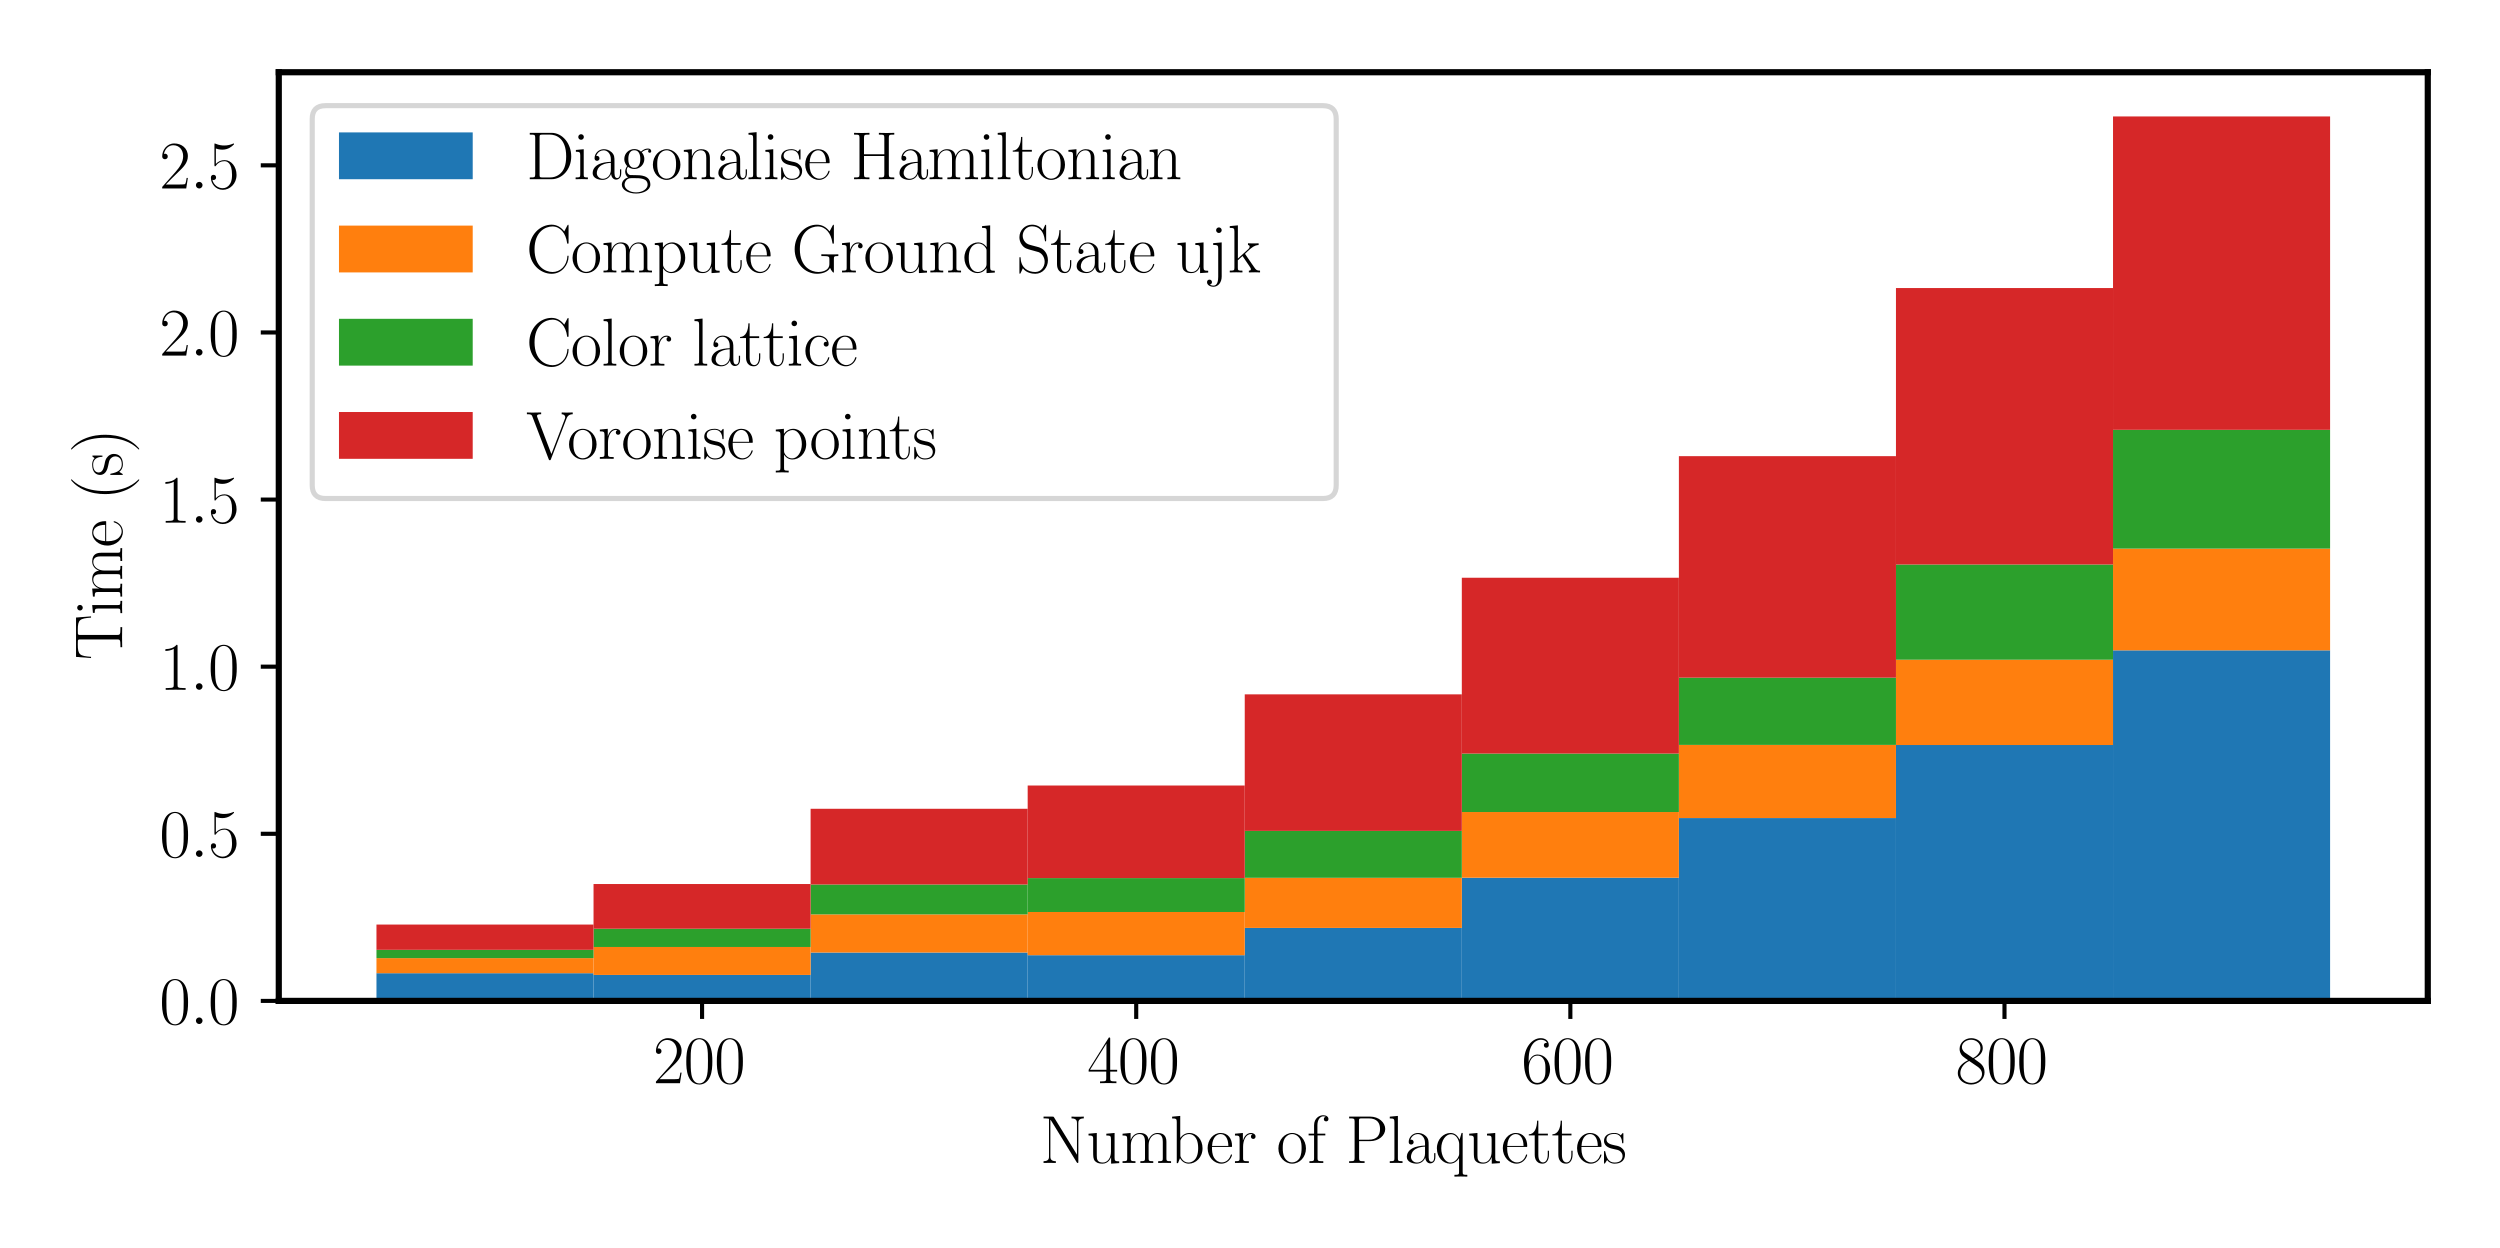 <?xml version="1.0" encoding="utf-8" standalone="no"?>
<!DOCTYPE svg PUBLIC "-//W3C//DTD SVG 1.1//EN"
  "http://www.w3.org/Graphics/SVG/1.1/DTD/svg11.dtd">
<svg xmlns:xlink="http://www.w3.org/1999/xlink" width="486pt" height="242.64pt" viewBox="0 0 486 242.64" xmlns="http://www.w3.org/2000/svg" version="1.1">
 <defs>
  <style type="text/css">*{stroke-linejoin: round; stroke-linecap: butt}</style>
 </defs>
 <g id="figure_1">
  <g id="patch_1">
   <path d="M 0 242.64 
L 486 242.64 
L 486 0 
L 0 0 
z
" style="fill: #ffffff"/>
  </g>
  <g id="axes_1">
   <g id="patch_2">
    <path d="M 54.196 194.575 
L 471.96 194.575 
L 471.96 14.04 
L 54.196 14.04 
z
" style="fill: #ffffff"/>
   </g>
   <g id="patch_3">
    <path d="M 73.185 194.575 
L 115.383 194.575 
L 115.383 189.194 
L 73.185 189.194 
z
" clip-path="url(#pd50d4f5464)" style="fill: #1f77b4"/>
   </g>
   <g id="patch_4">
    <path d="M 115.383 194.575 
L 157.582 194.575 
L 157.582 189.527 
L 115.383 189.527 
z
" clip-path="url(#pd50d4f5464)" style="fill: #1f77b4"/>
   </g>
   <g id="patch_5">
    <path d="M 157.582 194.575 
L 199.78 194.575 
L 199.78 185.17 
L 157.582 185.17 
z
" clip-path="url(#pd50d4f5464)" style="fill: #1f77b4"/>
   </g>
   <g id="patch_6">
    <path d="M 199.78 194.575 
L 241.979 194.575 
L 241.979 185.688 
L 199.78 185.688 
z
" clip-path="url(#pd50d4f5464)" style="fill: #1f77b4"/>
   </g>
   <g id="patch_7">
    <path d="M 241.979 194.575 
L 284.177 194.575 
L 284.177 180.386 
L 241.979 180.386 
z
" clip-path="url(#pd50d4f5464)" style="fill: #1f77b4"/>
   </g>
   <g id="patch_8">
    <path d="M 284.177 194.575 
L 326.375 194.575 
L 326.375 170.626 
L 284.177 170.626 
z
" clip-path="url(#pd50d4f5464)" style="fill: #1f77b4"/>
   </g>
   <g id="patch_9">
    <path d="M 326.375 194.575 
L 368.574 194.575 
L 368.574 159.027 
L 326.375 159.027 
z
" clip-path="url(#pd50d4f5464)" style="fill: #1f77b4"/>
   </g>
   <g id="patch_10">
    <path d="M 368.574 194.575 
L 410.772 194.575 
L 410.772 144.834 
L 368.574 144.834 
z
" clip-path="url(#pd50d4f5464)" style="fill: #1f77b4"/>
   </g>
   <g id="patch_11">
    <path d="M 410.772 194.575 
L 452.971 194.575 
L 452.971 126.422 
L 410.772 126.422 
z
" clip-path="url(#pd50d4f5464)" style="fill: #1f77b4"/>
   </g>
   <g id="patch_12">
    <path d="M 73.185 189.194 
L 115.383 189.194 
L 115.383 186.26 
L 73.185 186.26 
z
" clip-path="url(#pd50d4f5464)" style="fill: #ff7f0e"/>
   </g>
   <g id="patch_13">
    <path d="M 115.383 189.527 
L 157.582 189.527 
L 157.582 184.092 
L 115.383 184.092 
z
" clip-path="url(#pd50d4f5464)" style="fill: #ff7f0e"/>
   </g>
   <g id="patch_14">
    <path d="M 157.582 185.17 
L 199.78 185.17 
L 199.78 177.757 
L 157.582 177.757 
z
" clip-path="url(#pd50d4f5464)" style="fill: #ff7f0e"/>
   </g>
   <g id="patch_15">
    <path d="M 199.78 185.688 
L 241.979 185.688 
L 241.979 177.291 
L 199.78 177.291 
z
" clip-path="url(#pd50d4f5464)" style="fill: #ff7f0e"/>
   </g>
   <g id="patch_16">
    <path d="M 241.979 180.386 
L 284.177 180.386 
L 284.177 170.643 
L 241.979 170.643 
z
" clip-path="url(#pd50d4f5464)" style="fill: #ff7f0e"/>
   </g>
   <g id="patch_17">
    <path d="M 284.177 170.626 
L 326.375 170.626 
L 326.375 157.858 
L 284.177 157.858 
z
" clip-path="url(#pd50d4f5464)" style="fill: #ff7f0e"/>
   </g>
   <g id="patch_18">
    <path d="M 326.375 159.027 
L 368.574 159.027 
L 368.574 144.809 
L 326.375 144.809 
z
" clip-path="url(#pd50d4f5464)" style="fill: #ff7f0e"/>
   </g>
   <g id="patch_19">
    <path d="M 368.574 144.834 
L 410.772 144.834 
L 410.772 128.248 
L 368.574 128.248 
z
" clip-path="url(#pd50d4f5464)" style="fill: #ff7f0e"/>
   </g>
   <g id="patch_20">
    <path d="M 410.772 126.422 
L 452.971 126.422 
L 452.971 106.651 
L 410.772 106.651 
z
" clip-path="url(#pd50d4f5464)" style="fill: #ff7f0e"/>
   </g>
   <g id="patch_21">
    <path d="M 73.185 186.26 
L 115.383 186.26 
L 115.383 184.644 
L 73.185 184.644 
z
" clip-path="url(#pd50d4f5464)" style="fill: #2ca02c"/>
   </g>
   <g id="patch_22">
    <path d="M 115.383 184.092 
L 157.582 184.092 
L 157.582 180.545 
L 115.383 180.545 
z
" clip-path="url(#pd50d4f5464)" style="fill: #2ca02c"/>
   </g>
   <g id="patch_23">
    <path d="M 157.582 177.757 
L 199.78 177.757 
L 199.78 171.948 
L 157.582 171.948 
z
" clip-path="url(#pd50d4f5464)" style="fill: #2ca02c"/>
   </g>
   <g id="patch_24">
    <path d="M 199.78 177.291 
L 241.979 177.291 
L 241.979 170.703 
L 199.78 170.703 
z
" clip-path="url(#pd50d4f5464)" style="fill: #2ca02c"/>
   </g>
   <g id="patch_25">
    <path d="M 241.979 170.643 
L 284.177 170.643 
L 284.177 161.524 
L 241.979 161.524 
z
" clip-path="url(#pd50d4f5464)" style="fill: #2ca02c"/>
   </g>
   <g id="patch_26">
    <path d="M 284.177 157.858 
L 326.375 157.858 
L 326.375 146.493 
L 284.177 146.493 
z
" clip-path="url(#pd50d4f5464)" style="fill: #2ca02c"/>
   </g>
   <g id="patch_27">
    <path d="M 326.375 144.809 
L 368.574 144.809 
L 368.574 131.738 
L 326.375 131.738 
z
" clip-path="url(#pd50d4f5464)" style="fill: #2ca02c"/>
   </g>
   <g id="patch_28">
    <path d="M 368.574 128.248 
L 410.772 128.248 
L 410.772 109.74 
L 368.574 109.74 
z
" clip-path="url(#pd50d4f5464)" style="fill: #2ca02c"/>
   </g>
   <g id="patch_29">
    <path d="M 410.772 106.651 
L 452.971 106.651 
L 452.971 83.556 
L 410.772 83.556 
z
" clip-path="url(#pd50d4f5464)" style="fill: #2ca02c"/>
   </g>
   <g id="patch_30">
    <path d="M 73.185 184.644 
L 115.383 184.644 
L 115.383 179.734 
L 73.185 179.734 
z
" clip-path="url(#pd50d4f5464)" style="fill: #d62728"/>
   </g>
   <g id="patch_31">
    <path d="M 115.383 180.545 
L 157.582 180.545 
L 157.582 171.854 
L 115.383 171.854 
z
" clip-path="url(#pd50d4f5464)" style="fill: #d62728"/>
   </g>
   <g id="patch_32">
    <path d="M 157.582 171.948 
L 199.78 171.948 
L 199.78 157.226 
L 157.582 157.226 
z
" clip-path="url(#pd50d4f5464)" style="fill: #d62728"/>
   </g>
   <g id="patch_33">
    <path d="M 199.78 170.703 
L 241.979 170.703 
L 241.979 152.704 
L 199.78 152.704 
z
" clip-path="url(#pd50d4f5464)" style="fill: #d62728"/>
   </g>
   <g id="patch_34">
    <path d="M 241.979 161.524 
L 284.177 161.524 
L 284.177 134.983 
L 241.979 134.983 
z
" clip-path="url(#pd50d4f5464)" style="fill: #d62728"/>
   </g>
   <g id="patch_35">
    <path d="M 284.177 146.493 
L 326.375 146.493 
L 326.375 112.313 
L 284.177 112.313 
z
" clip-path="url(#pd50d4f5464)" style="fill: #d62728"/>
   </g>
   <g id="patch_36">
    <path d="M 326.375 131.738 
L 368.574 131.738 
L 368.574 88.677 
L 326.375 88.677 
z
" clip-path="url(#pd50d4f5464)" style="fill: #d62728"/>
   </g>
   <g id="patch_37">
    <path d="M 368.574 109.74 
L 410.772 109.74 
L 410.772 55.996 
L 368.574 55.996 
z
" clip-path="url(#pd50d4f5464)" style="fill: #d62728"/>
   </g>
   <g id="patch_38">
    <path d="M 410.772 83.556 
L 452.971 83.556 
L 452.971 22.637 
L 410.772 22.637 
z
" clip-path="url(#pd50d4f5464)" style="fill: #d62728"/>
   </g>
   <g id="matplotlib.axis_1">
    <g id="xtick_1">
     <g id="line2d_1">
      <defs>
       <path id="m2e72b490d2" d="M 0 0 
L 0 3.5 
" style="stroke: #000000; stroke-width: 0.8"/>
      </defs>
      <g>
       <use xlink:href="#m2e72b490d2" x="136.482" y="194.575" style="stroke: #000000; stroke-width: 0.8"/>
      </g>
     </g>
     <g id="text_1">
      <!-- $\mathdefault{200}$ -->
      <g transform="translate(126.971 210.569)scale(0.13 -0.13)">
       <defs>
        <path id="CMR17-32" d="M 2669 990 
L 2554 990 
C 2490 537 2438 460 2413 422 
C 2381 371 1920 371 1830 371 
L 602 371 
C 832 620 1280 1073 1824 1596 
C 2214 1966 2669 2400 2669 3033 
C 2669 3788 2067 4224 1395 4224 
C 691 4224 262 3603 262 3027 
C 262 2777 448 2745 525 2745 
C 589 2745 781 2783 781 3007 
C 781 3206 614 3264 525 3264 
C 486 3264 448 3257 422 3244 
C 544 3788 915 4057 1306 4057 
C 1862 4057 2227 3616 2227 3033 
C 2227 2477 1901 1998 1536 1583 
L 262 147 
L 262 0 
L 2515 0 
L 2669 990 
z
" transform="scale(0.016)"/>
        <path id="CMR17-30" d="M 2688 2038 
C 2688 2430 2682 3099 2413 3613 
C 2176 4063 1798 4224 1466 4224 
C 1158 4224 768 4082 525 3620 
C 269 3137 243 2539 243 2038 
C 243 1671 250 1112 448 623 
C 723 -39 1216 -128 1466 -128 
C 1760 -128 2208 -7 2470 604 
C 2662 1048 2688 1568 2688 2038 
z
M 1466 -26 
C 1056 -26 813 328 723 816 
C 653 1196 653 1749 653 2109 
C 653 2604 653 3015 736 3407 
C 858 3954 1216 4121 1466 4121 
C 1728 4121 2067 3947 2189 3420 
C 2272 3054 2278 2623 2278 2109 
C 2278 1691 2278 1176 2202 797 
C 2067 96 1690 -26 1466 -26 
z
" transform="scale(0.016)"/>
       </defs>
       <use xlink:href="#CMR17-32" transform="scale(0.996)"/>
       <use xlink:href="#CMR17-30" transform="translate(45.69 0)scale(0.996)"/>
       <use xlink:href="#CMR17-30" transform="translate(91.381 0)scale(0.996)"/>
      </g>
     </g>
    </g>
    <g id="xtick_2">
     <g id="line2d_2">
      <g>
       <use xlink:href="#m2e72b490d2" x="220.879" y="194.575" style="stroke: #000000; stroke-width: 0.8"/>
      </g>
     </g>
     <g id="text_2">
      <!-- $\mathdefault{400}$ -->
      <g transform="translate(211.368 210.569)scale(0.13 -0.13)">
       <defs>
        <path id="CMR17-34" d="M 2150 4147 
C 2150 4281 2144 4288 2029 4288 
L 128 1254 
L 128 1088 
L 1779 1088 
L 1779 460 
C 1779 230 1766 166 1318 166 
L 1197 166 
L 1197 0 
C 1402 12 1747 12 1965 12 
C 2182 12 2528 12 2733 0 
L 2733 166 
L 2611 166 
C 2163 166 2150 230 2150 460 
L 2150 1088 
L 2803 1088 
L 2803 1254 
L 2150 1254 
L 2150 4147 
z
M 1798 3723 
L 1798 1254 
L 256 1254 
L 1798 3723 
z
" transform="scale(0.016)"/>
       </defs>
       <use xlink:href="#CMR17-34" transform="scale(0.996)"/>
       <use xlink:href="#CMR17-30" transform="translate(45.69 0)scale(0.996)"/>
       <use xlink:href="#CMR17-30" transform="translate(91.381 0)scale(0.996)"/>
      </g>
     </g>
    </g>
    <g id="xtick_3">
     <g id="line2d_3">
      <g>
       <use xlink:href="#m2e72b490d2" x="305.276" y="194.575" style="stroke: #000000; stroke-width: 0.8"/>
      </g>
     </g>
     <g id="text_3">
      <!-- $\mathdefault{600}$ -->
      <g transform="translate(295.765 210.569)scale(0.13 -0.13)">
       <defs>
        <path id="CMR17-36" d="M 678 2198 
C 678 3712 1395 4076 1811 4076 
C 1946 4076 2272 4049 2400 3782 
C 2298 3782 2106 3782 2106 3558 
C 2106 3385 2246 3328 2336 3328 
C 2394 3328 2566 3353 2566 3571 
C 2566 3987 2246 4224 1805 4224 
C 1043 4224 243 3411 243 2011 
C 243 257 966 -128 1478 -128 
C 2099 -128 2688 431 2688 1295 
C 2688 2101 2170 2688 1517 2688 
C 1126 2688 838 2430 678 1979 
L 678 2198 
z
M 1478 25 
C 691 25 691 1212 691 1450 
C 691 1914 909 2585 1504 2585 
C 1613 2585 1926 2585 2138 2140 
C 2253 1889 2253 1624 2253 1302 
C 2253 954 2253 696 2118 438 
C 1978 173 1773 25 1478 25 
z
" transform="scale(0.016)"/>
       </defs>
       <use xlink:href="#CMR17-36" transform="scale(0.996)"/>
       <use xlink:href="#CMR17-30" transform="translate(45.69 0)scale(0.996)"/>
       <use xlink:href="#CMR17-30" transform="translate(91.381 0)scale(0.996)"/>
      </g>
     </g>
    </g>
    <g id="xtick_4">
     <g id="line2d_4">
      <g>
       <use xlink:href="#m2e72b490d2" x="389.673" y="194.575" style="stroke: #000000; stroke-width: 0.8"/>
      </g>
     </g>
     <g id="text_4">
      <!-- $\mathdefault{800}$ -->
      <g transform="translate(380.162 210.569)scale(0.13 -0.13)">
       <defs>
        <path id="CMR17-38" d="M 1741 2289 
C 2144 2494 2554 2803 2554 3298 
C 2554 3884 1990 4224 1472 4224 
C 890 4224 378 3800 378 3215 
C 378 3054 416 2777 666 2533 
C 730 2469 998 2276 1171 2154 
C 883 2006 211 1652 211 945 
C 211 282 838 -128 1459 -128 
C 2144 -128 2720 366 2720 1022 
C 2720 1607 2330 1877 2074 2051 
L 1741 2289 
z
M 902 2855 
C 851 2887 595 3086 595 3388 
C 595 3781 998 4076 1459 4076 
C 1965 4076 2336 3716 2336 3298 
C 2336 2700 1670 2359 1638 2359 
C 1632 2359 1626 2359 1574 2398 
L 902 2855 
z
M 2080 1536 
C 2176 1466 2483 1253 2483 861 
C 2483 385 2010 25 1472 25 
C 890 25 448 443 448 951 
C 448 1459 838 1884 1280 2083 
L 2080 1536 
z
" transform="scale(0.016)"/>
       </defs>
       <use xlink:href="#CMR17-38" transform="scale(0.996)"/>
       <use xlink:href="#CMR17-30" transform="translate(45.69 0)scale(0.996)"/>
       <use xlink:href="#CMR17-30" transform="translate(91.381 0)scale(0.996)"/>
      </g>
     </g>
    </g>
    <g id="text_5">
     <!-- Number of Plaquettes -->
     <g transform="translate(202.192 226.082)scale(0.13 -0.13)">
      <defs>
       <path id="CMR17-4e" d="M 1312 4275 
C 1267 4345 1261 4352 1139 4352 
L 326 4352 
L 326 4185 
L 448 4185 
C 704 4185 819 4153 838 4147 
L 838 624 
C 838 465 838 166 326 166 
L 326 0 
C 474 12 742 12 902 12 
C 1062 12 1331 12 1478 0 
L 1478 166 
C 966 166 966 465 966 624 
L 966 4057 
C 1011 4019 1011 4007 1056 3943 
L 3430 76 
C 3475 0 3494 0 3526 0 
C 3590 0 3590 19 3590 140 
L 3590 3726 
C 3590 3885 3590 4185 4102 4185 
L 4102 4352 
C 3955 4339 3686 4339 3526 4339 
C 3366 4339 3098 4339 2950 4352 
L 2950 4185 
C 3462 4185 3462 3885 3462 3726 
L 3462 777 
L 1312 4275 
z
" transform="scale(0.016)"/>
       <path id="CMR17-75" d="M 1882 2745 
L 1882 2579 
C 2259 2579 2317 2540 2317 2229 
L 2317 1053 
C 2317 510 2029 38 1555 38 
C 1030 38 986 355 986 691 
L 986 2816 
L 211 2745 
L 211 2579 
C 467 2579 640 2579 646 2320 
L 646 1079 
C 646 646 646 368 813 187 
C 896 103 1056 -64 1517 -64 
C 2061 -64 2272 400 2323 536 
L 2330 536 
L 2330 -64 
L 3091 -13 
L 3091 154 
C 2714 154 2656 193 2656 503 
L 2656 2816 
L 1882 2745 
z
" transform="scale(0.016)"/>
       <path id="CMR17-6d" d="M 4326 1954 
C 4326 2276 4269 2816 3507 2816 
C 3072 2816 2771 2520 2656 2173 
L 2650 2173 
C 2573 2700 2195 2816 1837 2816 
C 1331 2816 1069 2424 973 2166 
L 966 2166 
L 966 2816 
L 211 2745 
L 211 2578 
C 589 2578 646 2540 646 2231 
L 646 443 
C 646 198 621 166 211 166 
L 211 0 
C 365 12 646 12 813 12 
C 979 12 1267 12 1421 0 
L 1421 166 
C 1011 166 986 192 986 443 
L 986 1678 
C 986 2269 1344 2713 1792 2713 
C 2266 2713 2317 2289 2317 1980 
L 2317 443 
C 2317 198 2291 166 1882 166 
L 1882 0 
C 2035 12 2317 12 2483 12 
C 2650 12 2938 12 3091 0 
L 3091 166 
C 2682 166 2656 192 2656 443 
L 2656 1678 
C 2656 2269 3014 2713 3462 2713 
C 3936 2713 3987 2289 3987 1980 
L 3987 443 
C 3987 198 3962 166 3552 166 
L 3552 0 
C 3706 12 3987 12 4154 12 
C 4320 12 4608 12 4762 0 
L 4762 166 
C 4352 166 4326 192 4326 443 
L 4326 1954 
z
" transform="scale(0.016)"/>
       <path id="CMR17-62" d="M 960 4416 
L 198 4345 
L 198 4179 
C 576 4179 634 4141 634 3843 
L 634 -13 
L 749 -13 
L 934 445 
C 1120 141 1395 -64 1766 -64 
C 2406 -64 3053 503 3053 1382 
C 3053 2209 2477 2816 1830 2816 
C 1434 2816 1152 2603 960 2351 
L 960 4416 
z
M 973 2022 
C 973 2138 973 2157 1062 2293 
C 1312 2681 1670 2713 1792 2713 
C 1984 2713 2643 2610 2643 1388 
C 2643 109 1888 38 1734 38 
C 1536 38 1248 115 1043 490 
C 973 613 973 626 973 742 
L 973 2022 
z
" transform="scale(0.016)"/>
       <path id="CMR17-65" d="M 2438 1503 
C 2464 1529 2464 1542 2464 1606 
C 2464 2251 2118 2816 1389 2816 
C 710 2816 173 2175 173 1394 
C 173 554 781 -64 1459 -64 
C 2176 -64 2458 619 2458 755 
C 2458 800 2419 800 2406 800 
C 2362 800 2355 787 2330 709 
C 2189 270 1837 51 1504 51 
C 1229 51 954 206 781 490 
C 582 819 582 1200 582 1503 
L 2438 1503 
z
M 589 1600 
C 634 2511 1126 2713 1382 2713 
C 1818 2713 2112 2308 2118 1600 
L 589 1600 
z
" transform="scale(0.016)"/>
       <path id="CMR17-72" d="M 960 1517 
C 960 2134 1222 2713 1702 2713 
C 1747 2713 1792 2707 1837 2687 
C 1837 2687 1696 2642 1696 2475 
C 1696 2321 1818 2257 1914 2257 
C 1990 2257 2131 2302 2131 2482 
C 2131 2687 1926 2816 1709 2816 
C 1222 2816 1011 2340 947 2115 
L 941 2115 
L 941 2816 
L 198 2745 
L 198 2578 
C 576 2578 634 2540 634 2231 
L 634 443 
C 634 198 608 166 198 166 
L 198 0 
C 352 12 646 12 813 12 
C 998 12 1325 12 1498 0 
L 1498 166 
C 1037 166 960 166 960 455 
L 960 1517 
z
" transform="scale(0.016)"/>
       <path id="CMR17-6f" d="M 2758 1356 
C 2758 2176 2163 2816 1466 2816 
C 768 2816 173 2176 173 1356 
C 173 550 768 -64 1466 -64 
C 2163 -64 2758 550 2758 1356 
z
M 1466 51 
C 1165 51 909 230 762 480 
C 602 768 582 1126 582 1408 
C 582 1676 595 2009 762 2297 
C 890 2508 1139 2713 1466 2713 
C 1754 2713 1997 2553 2150 2329 
C 2349 2028 2349 1606 2349 1408 
C 2349 1158 2336 774 2163 467 
C 1984 172 1709 51 1466 51 
z
" transform="scale(0.016)"/>
       <path id="CMR17-66" d="M 979 2585 
L 1709 2585 
L 1709 2752 
L 966 2752 
L 966 3539 
C 966 4076 1235 4377 1510 4377 
C 1594 4377 1690 4363 1754 4339 
C 1702 4326 1568 4281 1568 4121 
C 1568 3955 1696 3904 1786 3904 
C 1875 3904 2003 3955 2003 4121 
C 2003 4353 1773 4480 1517 4480 
C 1152 4480 653 4211 653 3526 
L 653 2752 
L 141 2752 
L 141 2585 
L 653 2585 
L 653 441 
C 653 198 627 166 218 166 
L 218 0 
C 371 12 666 12 832 12 
C 1018 12 1344 12 1517 0 
L 1517 166 
C 1056 166 979 166 979 454 
L 979 2585 
z
" transform="scale(0.016)"/>
       <path id="CMR17-50" d="M 1267 2048 
L 2291 2048 
C 3117 2048 3718 2583 3718 3187 
C 3718 3791 3130 4352 2291 4352 
L 333 4352 
L 333 4185 
C 774 4185 845 4185 845 3899 
L 845 453 
C 845 166 774 166 333 166 
L 333 0 
C 518 12 858 12 1056 12 
C 1254 12 1594 12 1779 0 
L 1779 166 
C 1338 166 1267 166 1267 453 
L 1267 2048 
z
M 1254 2182 
L 1254 3937 
C 1254 4153 1267 4185 1523 4185 
L 2170 4185 
C 2995 4185 3232 3715 3232 3187 
C 3232 2608 2950 2182 2170 2182 
L 1254 2182 
z
" transform="scale(0.016)"/>
       <path id="CMR17-6c" d="M 979 4416 
L 218 4345 
L 218 4179 
C 595 4179 653 4141 653 3835 
L 653 439 
C 653 198 627 166 218 166 
L 218 0 
C 371 12 653 12 813 12 
C 979 12 1261 12 1414 0 
L 1414 166 
C 1005 166 979 191 979 439 
L 979 4416 
z
" transform="scale(0.016)"/>
       <path id="CMR17-61" d="M 2304 1656 
C 2304 2048 2304 2275 2035 2534 
C 1798 2751 1523 2816 1306 2816 
C 800 2816 435 2408 435 1977 
C 435 1740 627 1728 666 1728 
C 749 1728 896 1779 896 1958 
C 896 2118 774 2188 666 2188 
C 640 2188 608 2182 589 2176 
C 723 2594 1069 2713 1293 2713 
C 1613 2713 1965 2421 1965 1875 
L 1965 1632 
C 1587 1619 1133 1568 774 1373 
C 371 1147 256 822 256 576 
C 256 77 832 -64 1171 -64 
C 1523 -64 1850 135 1990 505 
C 2003 219 2182 -39 2464 -39 
C 2598 -39 2938 51 2938 563 
L 2938 926 
L 2822 926 
L 2822 557 
C 2822 161 2650 109 2566 109 
C 2304 109 2304 446 2304 732 
L 2304 1656 
z
M 1965 887 
C 1965 323 1568 38 1216 38 
C 896 38 646 278 646 576 
C 646 771 730 1114 1101 1322 
C 1408 1497 1760 1523 1965 1536 
L 1965 887 
z
" transform="scale(0.016)"/>
       <path id="CMR17-71" d="M 2630 2816 
L 2528 2816 
L 2336 2177 
C 2189 2519 1920 2816 1491 2816 
C 838 2816 211 2228 211 1376 
C 211 529 800 -64 1440 -64 
C 1933 -64 2208 316 2291 458 
L 2291 -834 
C 2291 -1081 2266 -1114 1856 -1114 
L 1856 -1280 
C 2010 -1268 2291 -1268 2458 -1268 
C 2624 -1268 2912 -1268 3066 -1280 
L 3066 -1114 
C 2656 -1114 2630 -1088 2630 -834 
L 2630 2816 
z
M 2304 871 
C 2304 594 2074 335 2054 316 
C 1856 90 1626 38 1472 38 
C 992 38 621 652 621 1369 
C 621 2125 1043 2700 1536 2700 
C 2048 2700 2304 2112 2304 1776 
L 2304 871 
z
" transform="scale(0.016)"/>
       <path id="CMR17-74" d="M 966 2585 
L 1862 2585 
L 1862 2752 
L 966 2752 
L 966 3968 
L 851 3968 
C 838 3292 614 2700 70 2687 
L 70 2585 
L 627 2585 
L 627 778 
C 627 655 627 -64 1370 -64 
C 1747 -64 1965 308 1965 784 
L 1965 1151 
L 1850 1151 
L 1850 790 
C 1850 347 1677 51 1408 51 
C 1222 51 966 179 966 765 
L 966 2585 
z
" transform="scale(0.016)"/>
       <path id="CMR17-73" d="M 1978 2688 
C 1978 2803 1971 2809 1933 2809 
C 1907 2809 1901 2803 1824 2707 
C 1805 2681 1747 2617 1728 2592 
C 1523 2809 1235 2816 1126 2816 
C 416 2816 160 2444 160 2073 
C 160 1497 813 1363 998 1324 
C 1402 1241 1542 1216 1677 1100 
C 1760 1024 1901 883 1901 652 
C 1901 384 1747 38 1158 38 
C 602 38 403 460 288 1024 
C 269 1113 269 1120 218 1120 
C 166 1120 160 1113 160 985 
L 160 64 
C 160 -52 166 -58 205 -58 
C 237 -58 243 -52 275 0 
C 314 57 410 211 448 275 
C 576 102 800 -64 1158 -64 
C 1792 -64 2131 281 2131 780 
C 2131 1107 1958 1280 1875 1356 
C 1683 1555 1459 1600 1190 1651 
C 838 1728 390 1817 390 2208 
C 390 2374 480 2726 1126 2726 
C 1811 2726 1850 2086 1862 1881 
C 1869 1849 1901 1843 1920 1843 
C 1978 1843 1978 1862 1978 1971 
L 1978 2688 
z
" transform="scale(0.016)"/>
      </defs>
      <use xlink:href="#CMR17-4e" transform="scale(0.996)"/>
      <use xlink:href="#CMR17-75" transform="translate(69.072 0)scale(0.996)"/>
      <use xlink:href="#CMR17-6d" transform="translate(119.968 0)scale(0.996)"/>
      <use xlink:href="#CMR17-62" transform="translate(194.285 0)scale(0.996)"/>
      <use xlink:href="#CMR17-65" transform="translate(247.783 0)scale(0.996)"/>
      <use xlink:href="#CMR17-72" transform="translate(288.268 0)scale(0.996)"/>
      <use xlink:href="#CMR17-6f" transform="translate(353.625 0)scale(0.996)"/>
      <use xlink:href="#CMR17-66" transform="translate(399.316 0)scale(0.996)"/>
      <use xlink:href="#CMR17-50" transform="translate(456.865 0)scale(0.996)"/>
      <use xlink:href="#CMR17-6c" transform="translate(519.451 0)scale(0.996)"/>
      <use xlink:href="#CMR17-61" transform="translate(544.322 0)scale(0.996)"/>
      <use xlink:href="#CMR17-71" transform="translate(590.013 0)scale(0.996)"/>
      <use xlink:href="#CMR17-75" transform="translate(638.306 0)scale(0.996)"/>
      <use xlink:href="#CMR17-65" transform="translate(689.201 0)scale(0.996)"/>
      <use xlink:href="#CMR17-74" transform="translate(729.687 0)scale(0.996)"/>
      <use xlink:href="#CMR17-74" transform="translate(764.968 0)scale(0.996)"/>
      <use xlink:href="#CMR17-65" transform="translate(800.248 0)scale(0.996)"/>
      <use xlink:href="#CMR17-73" transform="translate(840.734 0)scale(0.996)"/>
     </g>
    </g>
   </g>
   <g id="matplotlib.axis_2">
    <g id="ytick_1">
     <g id="line2d_5">
      <defs>
       <path id="m9c73567e71" d="M 0 0 
L -3.5 0 
" style="stroke: #000000; stroke-width: 0.8"/>
      </defs>
      <g>
       <use xlink:href="#m9c73567e71" x="54.196" y="194.575" style="stroke: #000000; stroke-width: 0.8"/>
      </g>
     </g>
     <g id="text_6">
      <!-- $\mathdefault{0.0}$ -->
      <g transform="translate(30.991 199.072)scale(0.13 -0.13)">
       <defs>
        <path id="CMMI12-3a" d="M 1178 307 
C 1178 492 1024 620 870 620 
C 685 620 557 467 557 313 
C 557 128 710 0 864 0 
C 1050 0 1178 153 1178 307 
z
" transform="scale(0.016)"/>
       </defs>
       <use xlink:href="#CMR17-30" transform="scale(0.996)"/>
       <use xlink:href="#CMMI12-3a" transform="translate(45.69 0)scale(0.996)"/>
       <use xlink:href="#CMR17-30" transform="translate(72.788 0)scale(0.996)"/>
      </g>
     </g>
    </g>
    <g id="ytick_2">
     <g id="line2d_6">
      <g>
       <use xlink:href="#m9c73567e71" x="54.196" y="162.089" style="stroke: #000000; stroke-width: 0.8"/>
      </g>
     </g>
     <g id="text_7">
      <!-- $\mathdefault{0.5}$ -->
      <g transform="translate(30.991 166.586)scale(0.13 -0.13)">
       <defs>
        <path id="CMR17-35" d="M 730 3750 
C 794 3724 1056 3641 1325 3641 
C 1920 3641 2246 3961 2432 4140 
C 2432 4191 2432 4224 2394 4224 
C 2387 4224 2374 4224 2323 4198 
C 2099 4102 1837 4032 1517 4032 
C 1325 4032 1037 4055 723 4191 
C 653 4224 640 4224 634 4224 
C 602 4224 595 4217 595 4090 
L 595 2231 
C 595 2113 595 2080 659 2080 
C 691 2080 704 2093 736 2139 
C 941 2435 1222 2560 1542 2560 
C 1766 2560 2246 2415 2246 1293 
C 2246 1087 2246 716 2054 422 
C 1894 159 1645 25 1370 25 
C 947 25 518 319 403 812 
C 429 806 480 793 506 793 
C 589 793 749 838 749 1036 
C 749 1209 627 1280 506 1280 
C 358 1280 262 1190 262 1011 
C 262 454 704 -128 1382 -128 
C 2042 -128 2669 441 2669 1267 
C 2669 2054 2170 2662 1549 2662 
C 1222 2662 947 2540 730 2304 
L 730 3750 
z
" transform="scale(0.016)"/>
       </defs>
       <use xlink:href="#CMR17-30" transform="scale(0.996)"/>
       <use xlink:href="#CMMI12-3a" transform="translate(45.69 0)scale(0.996)"/>
       <use xlink:href="#CMR17-35" transform="translate(72.788 0)scale(0.996)"/>
      </g>
     </g>
    </g>
    <g id="ytick_3">
     <g id="line2d_7">
      <g>
       <use xlink:href="#m9c73567e71" x="54.196" y="129.602" style="stroke: #000000; stroke-width: 0.8"/>
      </g>
     </g>
     <g id="text_8">
      <!-- $\mathdefault{1.0}$ -->
      <g transform="translate(30.991 134.099)scale(0.13 -0.13)">
       <defs>
        <path id="CMR17-31" d="M 1702 4083 
C 1702 4217 1696 4224 1606 4224 
C 1357 3927 979 3833 621 3820 
C 602 3820 570 3820 563 3808 
C 557 3795 557 3782 557 3648 
C 755 3648 1088 3686 1344 3839 
L 1344 467 
C 1344 243 1331 166 781 166 
L 589 166 
L 589 0 
C 896 6 1216 12 1523 12 
C 1830 12 2150 6 2458 0 
L 2458 166 
L 2266 166 
C 1715 166 1702 236 1702 467 
L 1702 4083 
z
" transform="scale(0.016)"/>
       </defs>
       <use xlink:href="#CMR17-31" transform="scale(0.996)"/>
       <use xlink:href="#CMMI12-3a" transform="translate(45.69 0)scale(0.996)"/>
       <use xlink:href="#CMR17-30" transform="translate(72.788 0)scale(0.996)"/>
      </g>
     </g>
    </g>
    <g id="ytick_4">
     <g id="line2d_8">
      <g>
       <use xlink:href="#m9c73567e71" x="54.196" y="97.115" style="stroke: #000000; stroke-width: 0.8"/>
      </g>
     </g>
     <g id="text_9">
      <!-- $\mathdefault{1.5}$ -->
      <g transform="translate(30.991 101.612)scale(0.13 -0.13)">
       <use xlink:href="#CMR17-31" transform="scale(0.996)"/>
       <use xlink:href="#CMMI12-3a" transform="translate(45.69 0)scale(0.996)"/>
       <use xlink:href="#CMR17-35" transform="translate(72.788 0)scale(0.996)"/>
      </g>
     </g>
    </g>
    <g id="ytick_5">
     <g id="line2d_9">
      <g>
       <use xlink:href="#m9c73567e71" x="54.196" y="64.629" style="stroke: #000000; stroke-width: 0.8"/>
      </g>
     </g>
     <g id="text_10">
      <!-- $\mathdefault{2.0}$ -->
      <g transform="translate(30.991 69.126)scale(0.13 -0.13)">
       <use xlink:href="#CMR17-32" transform="scale(0.996)"/>
       <use xlink:href="#CMMI12-3a" transform="translate(45.69 0)scale(0.996)"/>
       <use xlink:href="#CMR17-30" transform="translate(72.788 0)scale(0.996)"/>
      </g>
     </g>
    </g>
    <g id="ytick_6">
     <g id="line2d_10">
      <g>
       <use xlink:href="#m9c73567e71" x="54.196" y="32.142" style="stroke: #000000; stroke-width: 0.8"/>
      </g>
     </g>
     <g id="text_11">
      <!-- $\mathdefault{2.5}$ -->
      <g transform="translate(30.991 36.639)scale(0.13 -0.13)">
       <use xlink:href="#CMR17-32" transform="scale(0.996)"/>
       <use xlink:href="#CMMI12-3a" transform="translate(45.69 0)scale(0.996)"/>
       <use xlink:href="#CMR17-35" transform="translate(72.788 0)scale(0.996)"/>
      </g>
     </g>
    </g>
    <g id="text_12">
     <!-- Time (s) -->
     <g transform="translate(23.754 128.297)rotate(-90)scale(0.13 -0.13)">
      <defs>
       <path id="CMR17-54" d="M 3981 4332 
L 288 4332 
L 179 2924 
L 294 2924 
C 378 3981 467 4166 1453 4166 
C 1568 4166 1754 4166 1805 4159 
C 1926 4140 1926 4064 1926 3917 
L 1926 465 
C 1926 236 1907 166 1376 166 
L 1197 166 
L 1197 0 
C 1504 6 1824 12 2138 12 
C 2451 12 2771 6 3078 0 
L 3078 166 
L 2899 166 
C 2368 166 2349 236 2349 465 
L 2349 3917 
C 2349 4057 2349 4134 2464 4159 
C 2515 4166 2701 4166 2816 4166 
C 3795 4166 3891 3981 3974 2924 
L 4090 2924 
L 3981 4332 
z
" transform="scale(0.016)"/>
       <path id="CMR17-69" d="M 992 3961 
C 992 4102 877 4224 730 4224 
C 589 4224 467 4108 467 3961 
C 467 3820 582 3699 730 3699 
C 870 3699 992 3814 992 3961 
z
M 243 2745 
L 243 2579 
C 602 2579 653 2540 653 2231 
L 653 443 
C 653 198 627 166 218 166 
L 218 0 
C 371 12 646 12 806 12 
C 960 12 1222 12 1370 0 
L 1370 166 
C 992 166 979 205 979 436 
L 979 2816 
L 243 2745 
z
" transform="scale(0.016)"/>
       <path id="CMR17-28" d="M 1958 -1562 
C 1958 -1556 1958 -1543 1939 -1524 
C 1645 -1223 858 -403 858 1596 
C 858 3595 1632 4408 1946 4729 
C 1946 4735 1958 4748 1958 4767 
C 1958 4787 1939 4800 1914 4800 
C 1843 4800 1299 4325 986 3620 
C 666 2909 576 2218 576 1603 
C 576 1141 621 360 1005 -467 
C 1312 -1133 1837 -1600 1914 -1600 
C 1946 -1600 1958 -1588 1958 -1562 
z
" transform="scale(0.016)"/>
       <path id="CMR17-29" d="M 1683 1596 
C 1683 2057 1638 2839 1254 3665 
C 947 4332 422 4800 346 4800 
C 326 4800 301 4793 301 4761 
C 301 4748 307 4742 314 4729 
C 621 4408 1402 3595 1402 1603 
C 1402 -396 627 -1210 314 -1530 
C 307 -1543 301 -1549 301 -1562 
C 301 -1594 326 -1600 346 -1600 
C 416 -1600 960 -1127 1274 -422 
C 1594 289 1683 981 1683 1596 
z
" transform="scale(0.016)"/>
      </defs>
      <use xlink:href="#CMR17-54" transform="scale(0.996)"/>
      <use xlink:href="#CMR17-69" transform="translate(66.51 0)scale(0.996)"/>
      <use xlink:href="#CMR17-6d" transform="translate(91.381 0)scale(0.996)"/>
      <use xlink:href="#CMR17-65" transform="translate(168.301 0)scale(0.996)"/>
      <use xlink:href="#CMR17-28" transform="translate(238.862 0)scale(0.996)"/>
      <use xlink:href="#CMR17-73" transform="translate(274.143 0)scale(0.996)"/>
      <use xlink:href="#CMR17-29" transform="translate(309.944 0)scale(0.996)"/>
     </g>
    </g>
   </g>
   <g id="patch_39">
    <path d="M 54.196 194.575 
L 54.196 14.04 
" style="fill: none; stroke: #000000; stroke-width: 1.2; stroke-linejoin: miter; stroke-linecap: square"/>
   </g>
   <g id="patch_40">
    <path d="M 471.96 194.575 
L 471.96 14.04 
" style="fill: none; stroke: #000000; stroke-width: 1.2; stroke-linejoin: miter; stroke-linecap: square"/>
   </g>
   <g id="patch_41">
    <path d="M 54.196 194.575 
L 471.96 194.575 
" style="fill: none; stroke: #000000; stroke-width: 1.2; stroke-linejoin: miter; stroke-linecap: square"/>
   </g>
   <g id="patch_42">
    <path d="M 54.196 14.04 
L 471.96 14.04 
" style="fill: none; stroke: #000000; stroke-width: 1.2; stroke-linejoin: miter; stroke-linecap: square"/>
   </g>
   <g id="legend_1">
    <g id="patch_43">
     <path d="M 63.296 96.913 
L 257.16 96.913 
Q 259.76 96.913 259.76 94.313 
L 259.76 23.14 
Q 259.76 20.54 257.16 20.54 
L 63.296 20.54 
Q 60.696 20.54 60.696 23.14 
L 60.696 94.313 
Q 60.696 96.913 63.296 96.913 
z
" style="fill: #ffffff; opacity: 0.8; stroke: #cccccc; stroke-linejoin: miter"/>
    </g>
    <g id="patch_44">
     <path d="M 65.896 34.84 
L 91.896 34.84 
L 91.896 25.74 
L 65.896 25.74 
z
" style="fill: #1f77b4"/>
    </g>
    <g id="text_13">
     <!-- Diagonalise Hamiltonian -->
     <g transform="translate(102.296 34.84)scale(0.13 -0.13)">
      <defs>
       <path id="CMR17-44" d="M 333 4352 
L 333 4185 
C 774 4185 845 4185 845 3898 
L 845 453 
C 845 166 774 166 333 166 
L 333 0 
L 2368 0 
C 3398 0 4224 943 4224 2140 
C 4224 3344 3411 4352 2368 4352 
L 333 4352 
z
M 1523 166 
C 1267 166 1254 198 1254 414 
L 1254 3936 
C 1254 4153 1267 4185 1523 4185 
L 2240 4185 
C 2771 4185 3750 3873 3750 2140 
C 3750 1242 3488 879 3366 707 
C 3213 510 2848 166 2240 166 
L 1523 166 
z
" transform="scale(0.016)"/>
       <path id="CMR17-67" d="M 710 1165 
C 832 1068 1043 960 1299 960 
C 1805 960 2240 1359 2240 1895 
C 2240 2063 2189 2321 1997 2521 
C 2176 2713 2438 2777 2586 2777 
C 2611 2777 2650 2777 2682 2758 
C 2656 2751 2598 2726 2598 2623 
C 2598 2540 2656 2483 2739 2483 
C 2835 2483 2886 2547 2886 2630 
C 2886 2751 2790 2880 2586 2880 
C 2330 2880 2106 2758 1926 2591 
C 1734 2764 1504 2828 1299 2828 
C 794 2828 358 2431 358 1895 
C 358 1527 570 1294 634 1230 
C 442 1004 442 742 442 710 
C 442 544 506 300 723 166 
C 390 82 128 -184 128 -517 
C 128 -996 736 -1344 1466 -1344 
C 2170 -1344 2803 -1009 2803 -510 
C 2803 384 1856 384 1363 384 
C 1216 384 954 384 922 390 
C 723 422 589 601 589 825 
C 589 883 589 1024 710 1165 
z
M 1299 1068 
C 736 1068 736 1766 736 1895 
C 736 2024 736 2719 1299 2719 
C 1862 2719 1862 2024 1862 1895 
C 1862 1766 1862 1068 1299 1068 
z
M 1466 -1236 
C 826 -1236 384 -883 384 -517 
C 384 -311 493 -118 634 -11 
C 794 102 858 102 1293 102 
C 1818 102 2547 102 2547 -517 
C 2547 -883 2106 -1236 1466 -1236 
z
" transform="scale(0.016)"/>
       <path id="CMR17-6e" d="M 2656 1954 
C 2656 2282 2592 2816 1837 2816 
C 1331 2816 1069 2424 973 2166 
L 966 2166 
L 966 2816 
L 211 2745 
L 211 2578 
C 589 2578 646 2540 646 2231 
L 646 443 
C 646 198 621 166 211 166 
L 211 0 
C 365 12 646 12 813 12 
C 979 12 1267 12 1421 0 
L 1421 166 
C 1011 166 986 192 986 443 
L 986 1678 
C 986 2269 1344 2713 1792 2713 
C 2266 2713 2317 2289 2317 1980 
L 2317 443 
C 2317 198 2291 166 1882 166 
L 1882 0 
C 2035 12 2317 12 2483 12 
C 2650 12 2938 12 3091 0 
L 3091 166 
C 2682 166 2656 192 2656 443 
L 2656 1954 
z
" transform="scale(0.016)"/>
       <path id="CMR17-48" d="M 3590 3898 
C 3590 4185 3661 4185 4102 4185 
L 4102 4352 
C 3917 4339 3578 4339 3379 4339 
C 3181 4339 2842 4339 2656 4352 
L 2656 4185 
C 3098 4185 3168 4185 3168 3898 
L 3168 2342 
L 1261 2342 
L 1261 3898 
C 1261 4185 1331 4185 1773 4185 
L 1773 4352 
C 1587 4339 1248 4339 1050 4339 
C 851 4339 512 4339 326 4352 
L 326 4185 
C 768 4185 838 4185 838 3898 
L 838 452 
C 838 166 768 166 326 166 
L 326 0 
C 512 12 851 12 1050 12 
C 1248 12 1587 12 1773 0 
L 1773 166 
C 1331 166 1261 166 1261 452 
L 1261 2176 
L 3168 2176 
L 3168 452 
C 3168 166 3098 166 2656 166 
L 2656 0 
C 2842 12 3181 12 3379 12 
C 3578 12 3917 12 4102 0 
L 4102 166 
C 3661 166 3590 166 3590 452 
L 3590 3898 
z
" transform="scale(0.016)"/>
      </defs>
      <use xlink:href="#CMR17-44" transform="scale(0.996)"/>
      <use xlink:href="#CMR17-69" transform="translate(70.394 0)scale(0.996)"/>
      <use xlink:href="#CMR17-61" transform="translate(95.265 0)scale(0.996)"/>
      <use xlink:href="#CMR17-67" transform="translate(140.955 0)scale(0.996)"/>
      <use xlink:href="#CMR17-6f" transform="translate(186.646 0)scale(0.996)"/>
      <use xlink:href="#CMR17-6e" transform="translate(232.336 0)scale(0.996)"/>
      <use xlink:href="#CMR17-61" transform="translate(283.231 0)scale(0.996)"/>
      <use xlink:href="#CMR17-6c" transform="translate(328.922 0)scale(0.996)"/>
      <use xlink:href="#CMR17-69" transform="translate(353.793 0)scale(0.996)"/>
      <use xlink:href="#CMR17-73" transform="translate(378.664 0)scale(0.996)"/>
      <use xlink:href="#CMR17-65" transform="translate(414.465 0)scale(0.996)"/>
      <use xlink:href="#CMR17-48" transform="translate(485.027 0)scale(0.996)"/>
      <use xlink:href="#CMR17-61" transform="translate(554.099 0)scale(0.996)"/>
      <use xlink:href="#CMR17-6d" transform="translate(599.79 0)scale(0.996)"/>
      <use xlink:href="#CMR17-69" transform="translate(676.709 0)scale(0.996)"/>
      <use xlink:href="#CMR17-6c" transform="translate(701.581 0)scale(0.996)"/>
      <use xlink:href="#CMR17-74" transform="translate(726.452 0)scale(0.996)"/>
      <use xlink:href="#CMR17-6f" transform="translate(761.732 0)scale(0.996)"/>
      <use xlink:href="#CMR17-6e" transform="translate(807.423 0)scale(0.996)"/>
      <use xlink:href="#CMR17-69" transform="translate(858.318 0)scale(0.996)"/>
      <use xlink:href="#CMR17-61" transform="translate(883.189 0)scale(0.996)"/>
      <use xlink:href="#CMR17-6e" transform="translate(928.88 0)scale(0.996)"/>
     </g>
    </g>
    <g id="patch_45">
     <path d="M 65.896 52.958 
L 91.896 52.958 
L 91.896 43.858 
L 65.896 43.858 
z
" style="fill: #ff7f0e"/>
    </g>
    <g id="text_14">
     <!-- Compute Ground State ujk -->
     <g transform="translate(102.296 52.958)scale(0.13 -0.13)">
      <defs>
       <path id="CMR17-43" d="M 3974 4351 
C 3974 4467 3968 4473 3930 4473 
C 3904 4473 3898 4467 3853 4390 
L 3571 3849 
C 3258 4249 2874 4480 2381 4480 
C 1286 4480 294 3507 294 2179 
C 294 837 1286 -128 2387 -128 
C 3366 -128 3974 741 3974 1482 
C 3974 1547 3974 1573 3917 1573 
C 3866 1573 3866 1553 3859 1495 
C 3808 592 3168 38 2477 38 
C 1824 38 781 502 781 2179 
C 781 3862 1843 4313 2464 4313 
C 3187 4313 3712 3681 3834 2785 
C 3846 2707 3846 2695 3904 2695 
C 3974 2695 3974 2707 3974 2824 
L 3974 4351 
z
" transform="scale(0.016)"/>
       <path id="CMR17-70" d="M 1408 -1114 
C 998 -1114 973 -1088 973 -834 
L 973 380 
C 1158 109 1427 -64 1766 -64 
C 2406 -64 3053 503 3053 1382 
C 3053 2196 2496 2816 1837 2816 
C 1453 2816 1139 2603 960 2345 
L 960 2816 
L 198 2745 
L 198 2577 
C 576 2577 634 2539 634 2228 
L 634 -834 
C 634 -1081 608 -1114 198 -1114 
L 198 -1280 
C 352 -1268 634 -1268 800 -1268 
C 966 -1268 1254 -1268 1408 -1280 
L 1408 -1114 
z
M 973 2015 
C 973 2106 973 2241 1222 2481 
C 1254 2506 1472 2700 1792 2700 
C 2259 2700 2643 2112 2643 1376 
C 2643 639 2234 38 1728 38 
C 1498 38 1248 148 1056 451 
C 973 594 973 632 973 736 
L 973 2015 
z
" transform="scale(0.016)"/>
       <path id="CMR17-47" d="M 3974 1258 
C 3974 1503 3994 1536 4390 1536 
L 4390 1702 
C 4237 1689 3891 1689 3718 1689 
C 3539 1689 3040 1696 2797 1702 
L 2797 1536 
L 2989 1536 
C 3539 1536 3552 1464 3552 1232 
L 3552 806 
C 3552 96 2720 38 2522 38 
C 1862 38 781 496 781 2179 
C 781 3862 1843 4313 2464 4313 
C 3187 4313 3712 3681 3834 2785 
C 3846 2708 3846 2695 3904 2695 
C 3974 2695 3974 2708 3974 2824 
L 3974 4351 
C 3974 4467 3968 4473 3930 4473 
C 3904 4473 3898 4467 3853 4390 
L 3571 3849 
C 3258 4249 2874 4480 2381 4480 
C 1286 4480 294 3507 294 2179 
C 294 858 1267 -128 2394 -128 
C 2912 -128 3418 57 3616 425 
C 3725 161 3904 -20 3936 -20 
C 3968 -20 3974 -13 3974 102 
L 3974 1258 
z
" transform="scale(0.016)"/>
       <path id="CMR17-64" d="M 1869 4345 
L 1869 4179 
C 2246 4179 2304 4141 2304 3843 
L 2304 2371 
C 2278 2403 2016 2816 1498 2816 
C 845 2816 211 2228 211 1376 
C 211 529 806 -64 1434 -64 
C 1978 -64 2259 361 2291 406 
L 2291 -64 
L 3066 -13 
L 3066 154 
C 2688 154 2630 193 2630 503 
L 2630 4416 
L 1869 4345 
z
M 2291 762 
C 2291 568 2176 393 2029 264 
C 1811 70 1594 38 1472 38 
C 1286 38 621 135 621 1369 
C 621 2636 1363 2713 1530 2713 
C 1824 2713 2061 2545 2208 2313 
C 2291 2177 2291 2157 2291 2041 
L 2291 762 
z
" transform="scale(0.016)"/>
       <path id="CMR17-53" d="M 2803 4351 
C 2803 4467 2797 4473 2758 4473 
C 2720 4473 2707 4447 2682 4390 
L 2490 3965 
C 2246 4320 1875 4480 1472 4480 
C 819 4480 294 3958 294 3301 
C 294 3101 339 2817 557 2546 
C 794 2250 1018 2198 1530 2063 
C 1722 2011 2042 1927 2106 1901 
C 2470 1747 2662 1360 2662 999 
C 2662 534 2336 38 1779 38 
C 1094 38 454 425 410 1328 
C 403 1431 397 1437 352 1437 
C 301 1437 294 1431 294 1302 
L 294 0 
C 294 -116 301 -122 339 -122 
C 384 -122 397 -90 486 109 
C 493 128 493 141 614 386 
C 934 -39 1472 -128 1779 -128 
C 2477 -128 2970 457 2970 1141 
C 2970 1476 2848 1734 2778 1850 
C 2509 2263 2221 2340 1914 2417 
C 1869 2437 1856 2437 1498 2527 
C 1152 2617 1005 2662 845 2836 
C 666 3036 602 3243 602 3449 
C 602 3868 934 4326 1478 4326 
C 2157 4326 2579 3842 2675 3036 
C 2694 2920 2701 2914 2746 2914 
C 2803 2914 2803 2933 2803 3043 
L 2803 4351 
z
" transform="scale(0.016)"/>
       <path id="CMR17-6a" d="M 1165 3961 
C 1165 4102 1050 4224 902 4224 
C 762 4224 640 4108 640 3961 
C 640 3820 755 3699 902 3699 
C 1043 3699 1165 3814 1165 3961 
z
M 365 2745 
L 365 2579 
C 787 2579 838 2533 838 2221 
L 838 -410 
C 838 -735 781 -1242 403 -1242 
C 358 -1242 186 -1236 45 -1145 
C 90 -1138 250 -1093 250 -911 
C 250 -787 166 -677 19 -677 
C -122 -677 -211 -774 -211 -917 
C -211 -1177 70 -1344 397 -1344 
C 838 -1344 1165 -937 1165 -384 
L 1165 2816 
L 365 2745 
z
" transform="scale(0.016)"/>
       <path id="CMR17-6b" d="M 1670 1679 
C 1664 1692 1632 1730 1632 1749 
C 1632 1762 2086 2175 2144 2226 
C 2509 2532 2739 2563 2906 2570 
L 2906 2735 
C 2867 2735 2854 2735 2848 2729 
L 2534 2722 
C 2355 2722 2080 2722 1907 2735 
L 1907 2570 
C 1997 2563 2061 2513 2061 2423 
C 2061 2296 1933 2175 1926 2175 
L 960 1298 
L 960 4416 
L 198 4345 
L 198 4179 
C 576 4179 634 4141 634 3835 
L 634 439 
C 634 198 608 166 198 166 
L 198 0 
C 352 12 634 12 794 12 
C 954 12 1235 12 1389 0 
L 1389 166 
C 979 166 954 191 954 439 
L 954 1139 
L 1395 1540 
L 2042 586 
C 2118 471 2182 382 2182 299 
C 2182 185 2067 166 1990 166 
L 1990 0 
C 2144 12 2419 12 2579 12 
C 2694 12 2931 6 3040 0 
L 3040 166 
C 2739 166 2669 223 2477 503 
L 1670 1679 
z
" transform="scale(0.016)"/>
      </defs>
      <use xlink:href="#CMR17-43" transform="scale(0.996)"/>
      <use xlink:href="#CMR17-6f" transform="translate(66.51 0)scale(0.996)"/>
      <use xlink:href="#CMR17-6d" transform="translate(112.2 0)scale(0.996)"/>
      <use xlink:href="#CMR17-70" transform="translate(189.12 0)scale(0.996)"/>
      <use xlink:href="#CMR17-75" transform="translate(240.015 0)scale(0.996)"/>
      <use xlink:href="#CMR17-74" transform="translate(290.911 0)scale(0.996)"/>
      <use xlink:href="#CMR17-65" transform="translate(326.191 0)scale(0.996)"/>
      <use xlink:href="#CMR17-47" transform="translate(396.753 0)scale(0.996)"/>
      <use xlink:href="#CMR17-72" transform="translate(469.108 0)scale(0.996)"/>
      <use xlink:href="#CMR17-6f" transform="translate(504.389 0)scale(0.996)"/>
      <use xlink:href="#CMR17-75" transform="translate(550.08 0)scale(0.996)"/>
      <use xlink:href="#CMR17-6e" transform="translate(600.975 0)scale(0.996)"/>
      <use xlink:href="#CMR17-64" transform="translate(651.87 0)scale(0.996)"/>
      <use xlink:href="#CMR17-53" transform="translate(732.842 0)scale(0.996)"/>
      <use xlink:href="#CMR17-74" transform="translate(783.737 0)scale(0.996)"/>
      <use xlink:href="#CMR17-61" transform="translate(819.018 0)scale(0.996)"/>
      <use xlink:href="#CMR17-74" transform="translate(864.708 0)scale(0.996)"/>
      <use xlink:href="#CMR17-65" transform="translate(899.989 0)scale(0.996)"/>
      <use xlink:href="#CMR17-75" transform="translate(970.551 0)scale(0.996)"/>
      <use xlink:href="#CMR17-6a" transform="translate(1021.446 0)scale(0.996)"/>
      <use xlink:href="#CMR17-6b" transform="translate(1048.92 0)scale(0.996)"/>
     </g>
    </g>
    <g id="patch_46">
     <path d="M 65.896 71.077 
L 91.896 71.077 
L 91.896 61.977 
L 65.896 61.977 
z
" style="fill: #2ca02c"/>
    </g>
    <g id="text_15">
     <!-- Color lattice -->
     <g transform="translate(102.296 71.077)scale(0.13 -0.13)">
      <defs>
       <path id="CMR17-63" d="M 2234 2240 
C 2112 2240 1933 2240 1933 2015 
C 1933 1836 2080 1785 2163 1785 
C 2208 1785 2394 1804 2394 2028 
C 2394 2476 1958 2816 1466 2816 
C 787 2816 211 2201 211 1379 
C 211 521 813 -64 1466 -64 
C 2259 -64 2458 676 2458 747 
C 2458 773 2451 792 2406 792 
C 2362 792 2355 786 2330 702 
C 2163 180 1798 51 1523 51 
C 1114 51 621 431 621 1385 
C 621 2358 1094 2700 1472 2700 
C 1722 2700 2093 2582 2234 2240 
z
" transform="scale(0.016)"/>
      </defs>
      <use xlink:href="#CMR17-43" transform="scale(0.996)"/>
      <use xlink:href="#CMR17-6f" transform="translate(66.51 0)scale(0.996)"/>
      <use xlink:href="#CMR17-6c" transform="translate(112.2 0)scale(0.996)"/>
      <use xlink:href="#CMR17-6f" transform="translate(137.071 0)scale(0.996)"/>
      <use xlink:href="#CMR17-72" transform="translate(182.762 0)scale(0.996)"/>
      <use xlink:href="#CMR17-6c" transform="translate(248.119 0)scale(0.996)"/>
      <use xlink:href="#CMR17-61" transform="translate(272.99 0)scale(0.996)"/>
      <use xlink:href="#CMR17-74" transform="translate(318.68 0)scale(0.996)"/>
      <use xlink:href="#CMR17-74" transform="translate(353.961 0)scale(0.996)"/>
      <use xlink:href="#CMR17-69" transform="translate(389.242 0)scale(0.996)"/>
      <use xlink:href="#CMR17-63" transform="translate(414.113 0)scale(0.996)"/>
      <use xlink:href="#CMR17-65" transform="translate(454.598 0)scale(0.996)"/>
     </g>
    </g>
    <g id="patch_47">
     <path d="M 65.896 89.195 
L 91.896 89.195 
L 91.896 80.095 
L 65.896 80.095 
z
" style="fill: #d62728"/>
    </g>
    <g id="text_16">
     <!-- Voronise points -->
     <g transform="translate(102.296 89.195)scale(0.13 -0.13)">
      <defs>
       <path id="CMR17-56" d="M 3776 3762 
C 3834 3903 3936 4179 4365 4185 
L 4365 4352 
C 4218 4339 4051 4339 3891 4339 
C 3738 4339 3475 4339 3328 4352 
L 3328 4185 
C 3648 4166 3661 3942 3661 3903 
C 3661 3833 3642 3788 3622 3737 
L 2362 448 
L 1043 3903 
C 1024 3948 1011 3980 1011 4012 
C 1011 4185 1267 4185 1402 4185 
L 1402 4352 
C 1197 4339 896 4339 685 4339 
C 518 4339 218 4339 64 4352 
L 64 4185 
C 435 4185 506 4160 582 3955 
L 2106 -26 
C 2138 -116 2144 -128 2214 -128 
C 2285 -128 2291 -116 2323 -26 
L 3776 3762 
z
" transform="scale(0.016)"/>
      </defs>
      <use xlink:href="#CMR17-56" transform="scale(0.996)"/>
      <use xlink:href="#CMR17-6f" transform="translate(61.265 0)scale(0.996)"/>
      <use xlink:href="#CMR17-72" transform="translate(106.956 0)scale(0.996)"/>
      <use xlink:href="#CMR17-6f" transform="translate(142.236 0)scale(0.996)"/>
      <use xlink:href="#CMR17-6e" transform="translate(187.927 0)scale(0.996)"/>
      <use xlink:href="#CMR17-69" transform="translate(238.822 0)scale(0.996)"/>
      <use xlink:href="#CMR17-73" transform="translate(263.693 0)scale(0.996)"/>
      <use xlink:href="#CMR17-65" transform="translate(299.495 0)scale(0.996)"/>
      <use xlink:href="#CMR17-70" transform="translate(370.056 0)scale(0.996)"/>
      <use xlink:href="#CMR17-6f" transform="translate(423.554 0)scale(0.996)"/>
      <use xlink:href="#CMR17-69" transform="translate(469.245 0)scale(0.996)"/>
      <use xlink:href="#CMR17-6e" transform="translate(494.116 0)scale(0.996)"/>
      <use xlink:href="#CMR17-74" transform="translate(542.409 0)scale(0.996)"/>
      <use xlink:href="#CMR17-73" transform="translate(577.689 0)scale(0.996)"/>
     </g>
    </g>
   </g>
  </g>
 </g>
 <defs>
  <clipPath id="pd50d4f5464">
   <rect x="54.196" y="14.04" width="417.764" height="180.535"/>
  </clipPath>
 </defs>
</svg>
